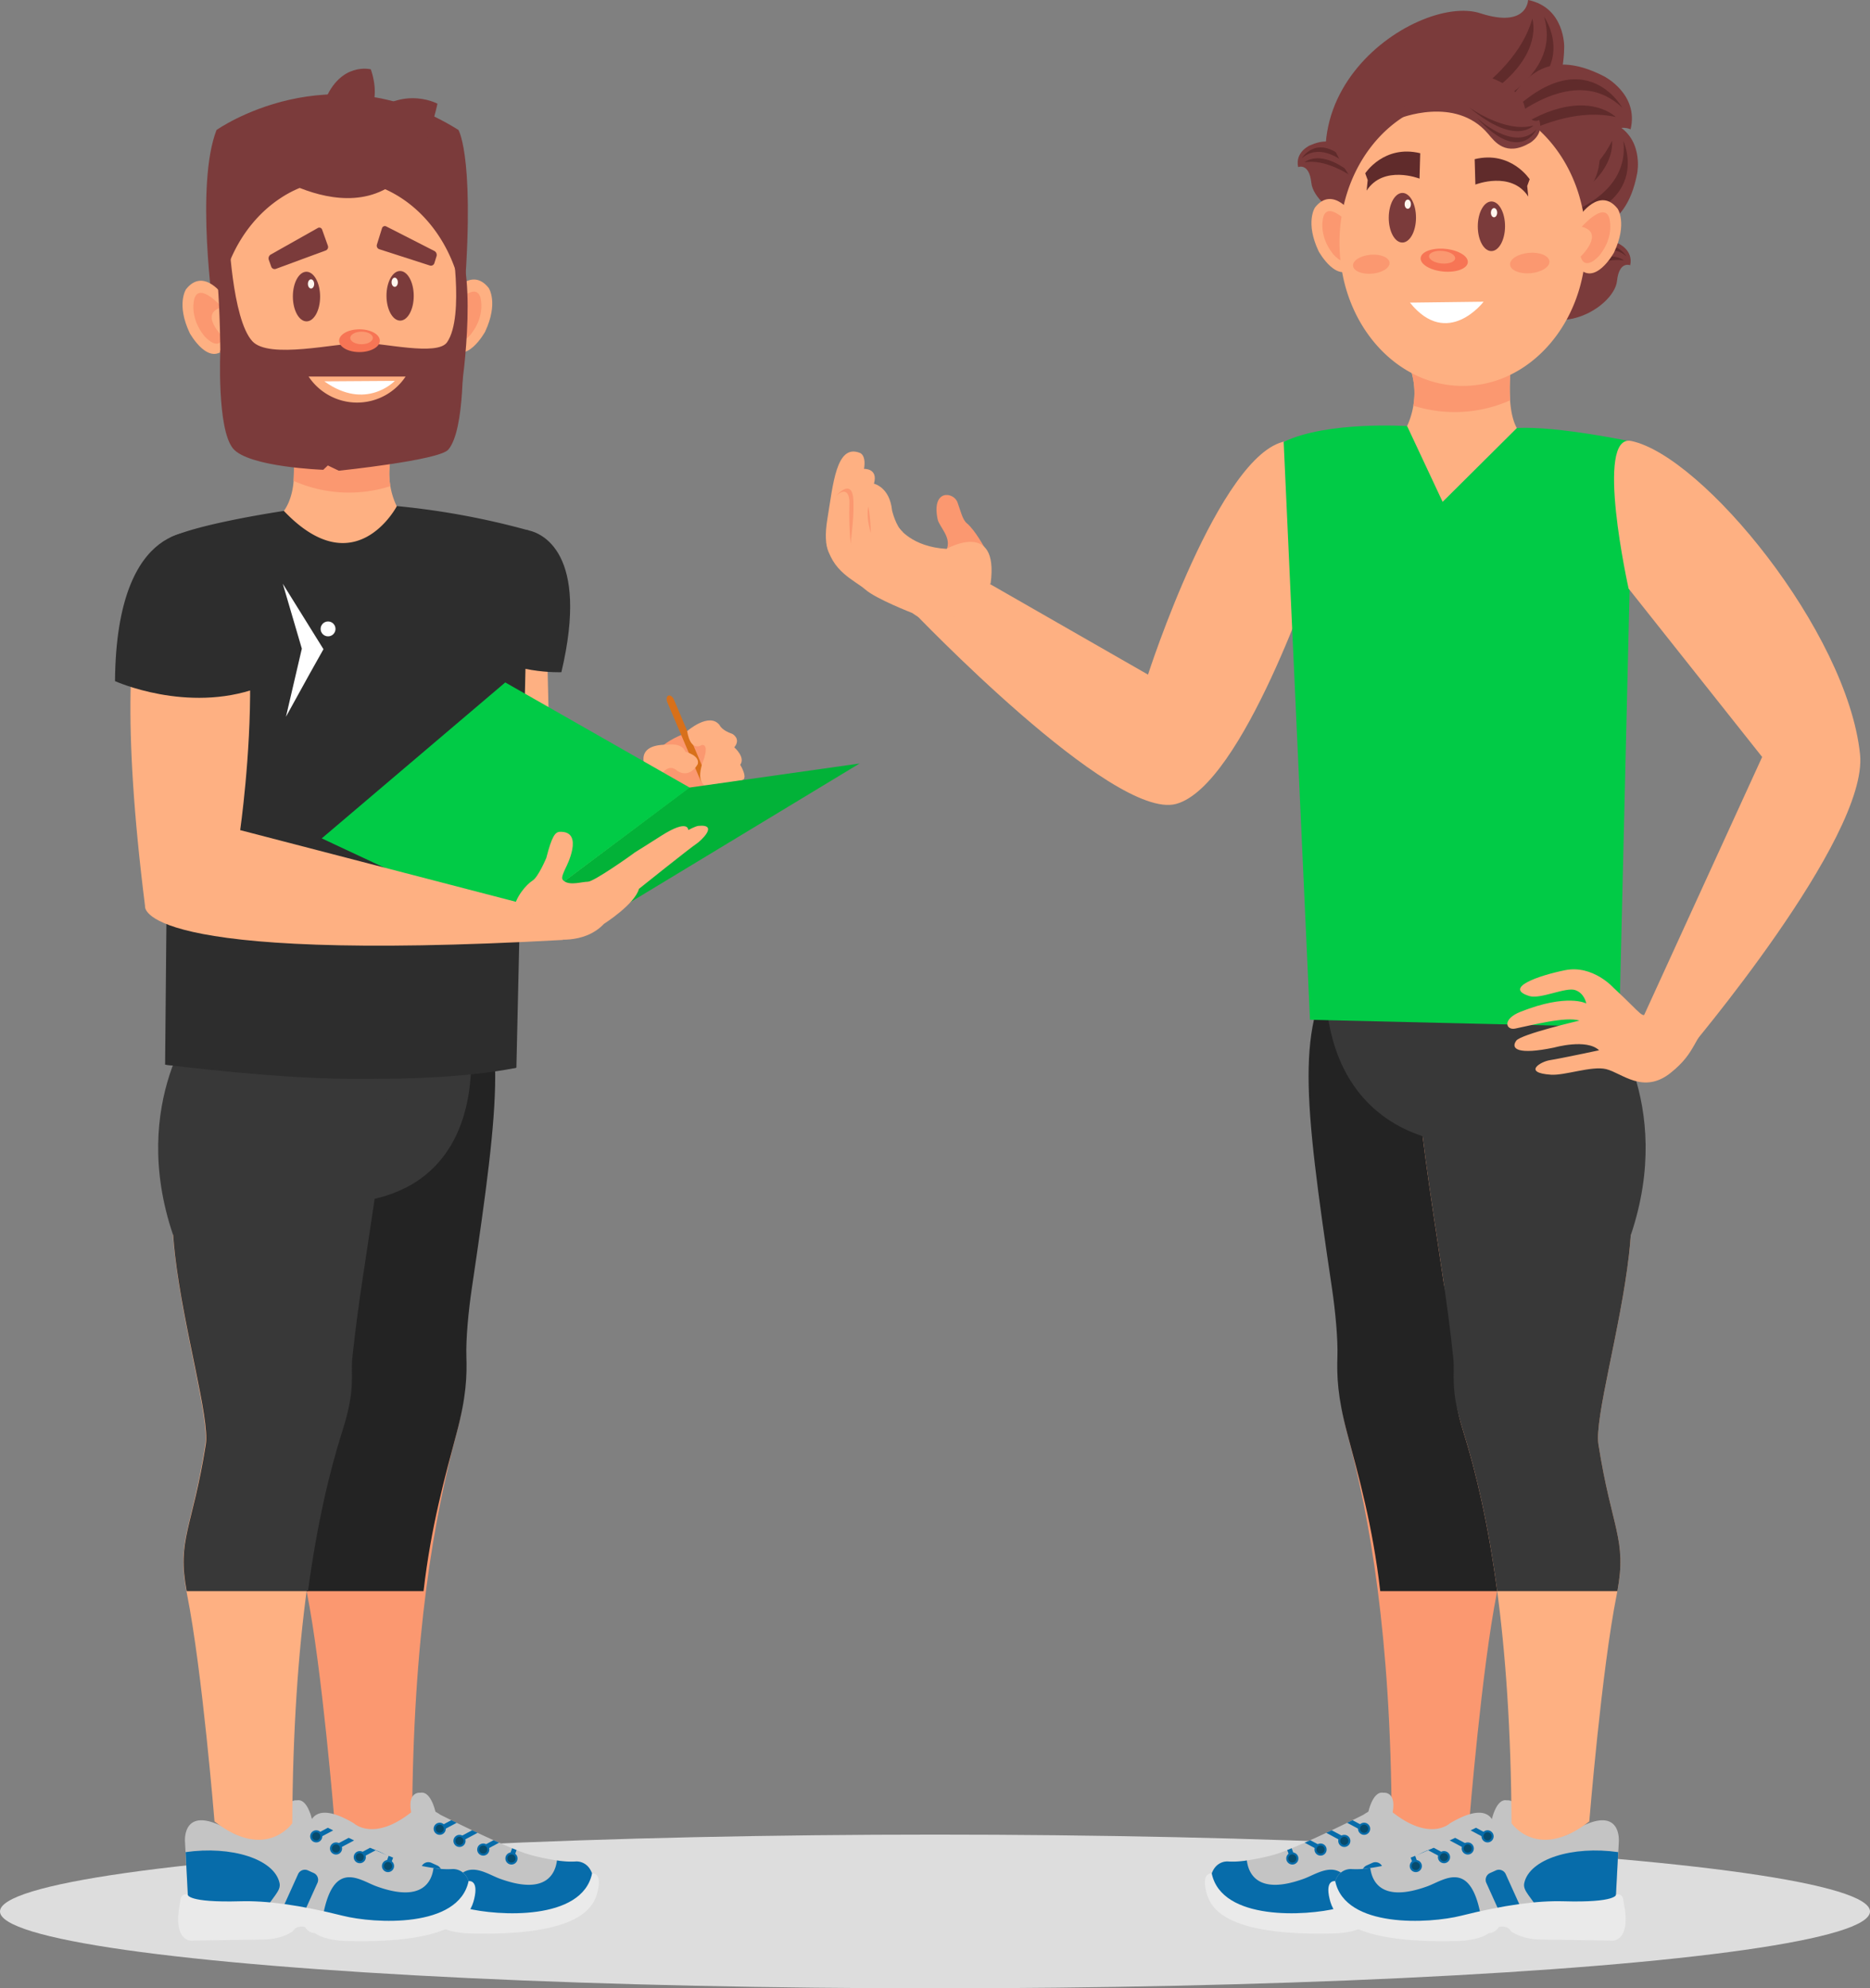 <?xml version="1.0" encoding="UTF-8"?> <svg xmlns="http://www.w3.org/2000/svg" viewBox="0 0 1022.066 1086.435"><rect x="0" y="0" width="1022.066" height="1086.435" fill="#808080" stroke="none"/><defs><style>.cls-1{fill:#ddd;}.cls-2{fill:#feb082;}.cls-3{fill:#fb9870;}.cls-4{fill:#c4c4c4;}.cls-5{fill:#076caa;}.cls-6{fill:#eaeaea;}.cls-7{fill:#074b6d;}.cls-8{fill:#232323;}.cls-9{fill:#383838;}.cls-10{fill:#7b3b3b;}.cls-11{fill:#602b2b;}.cls-12{fill:#d6bf99;}.cls-13{fill:#f77555;}.cls-14{fill:#fff6ee;}.cls-15{fill:#01cb46;}.cls-16{fill:#fff;}.cls-17{fill:#2d2d2d;}.cls-18{fill:#d8701a;}.cls-19{fill:#02b238;}</style></defs><g id="Ebene_2" data-name="Ebene 2"><g id="Layer_1" data-name="Layer 1"><ellipse class="cls-1" cx="511.033" cy="1044.435" rx="511.033" ry="42"></ellipse><path class="cls-2" d="M498.789,333.945s109.333,114.666,143.999,105.332c36.572-9.848,76.668-130.666,76.668-130.666s20.166-74.168-16.834-67.5c-36.197,6.521-75.166,127.5-75.166,127.5l-96.002-55Z"></path><path class="cls-3" d="M731.644,525.736c-23.211,34.719-15.174,71.055.518,176.533,1.453,9.764,1.728,28.096.152,39.486,0,0-2.67,16.314,3.998,41.315,12.295,46.107,23.832,109.668,24.332,212.168,0,0,14.359,20.971,42.5-1,0,0,6.703-82.512,15-124.002,6-30-2.559-34.754-10-82-2.232-14.184.848-49.43,5.5-90C826.144,589.236,786.552,443.609,731.644,525.736Z"></path><path class="cls-4" d="M747.39,992.152s2.348-13.797,8.682-12.58c0,0,8.17-1.217,4.594,12.986C760.665,992.559,755.05,1003.918,747.39,992.152Z"></path><path class="cls-4" d="M817.286,1002.303l-.328,6.346-1.295,24.898c-2.502,9.084-25.594,9.111-41.5,8.01-8.601-.592-15.101-1.518-15.101-1.518-5.977,1.656-11.617,3.002-16.932,4.078-63.084,12.77-80.855-12.6-80.855-12.6-.406-15.215,9.738-14.404,9.738-14.404a47.203,47.203,0,0,0,10.467-.557,130.214,130.214,0,0,0,13.27-2.689,70.924,70.924,0,0,0,8.793-2.99c.789-.312,1.609-.641,2.445-.986,2.254-.926,4.646-1.957,7.102-3.035q1.518-.677,3.051-1.363c2.922-1.318,5.881-2.686,8.729-4.025q1.509-.712,2.969-1.404c3.076-1.461,5.957-2.852,8.461-4.074,1.047-.51,2.025-.988,2.922-1.43,3.705-1.828,6.047-3.008,6.047-3.008,8.113-5.883,15.215-1.826,15.215-1.826,21.1,17.041,32.055,6.492,32.055,6.492C819.316,980.393,817.286,1002.303,817.286,1002.303Z"></path><path class="cls-5" d="M816.948,1007.875l-1.293,24.896c-2.504,9.084-25.596,9.113-41.5,8.01-4.512-8.465-9.488-11.559-8.541-15.99C768.433,1011.574,792.075,1004.299,816.948,1007.875Z"></path><path class="cls-5" d="M742.13,1044.117c-63.084,12.77-80.855-12.6-80.855-12.6-.406-15.215,9.738-14.404,9.738-14.404a47.203,47.203,0,0,0,10.467-.557c.865,7.057,5.856,19.246,31.285,9.949C721.882,1023.172,736.562,1011.104,742.13,1044.117Z"></path><path class="cls-5" d="M763.624,1037.898a4.069,4.069,0,0,1-2.025,5.369l-3.205,1.449a4.07,4.07,0,0,1-5.367-2.027L744.88,1024.67a4.069,4.069,0,0,1,2.027-5.367l3.205-1.449a4.067,4.067,0,0,1,5.367,2.025Z"></path><path class="cls-6" d="M662.298,1023.717s-5.709-1.068-3.059,9.789c2.027,8.318,9.06,24.547,69.992,22.924,0,0,14.809,0,19.477-6.693,0,0,6.896-3.449,9.738,1.42,0,0,5.274,4.26,15.824,4.463l39.764.607s10.031.268,6.086-20.084c-.32-1.654-.17-5.984-4.295-5.072,0,0,.43,4.484-28.773,3.652-14.133-.402-32.504,1.996-55.994,7.912C713.923,1046.949,667.776,1049.686,662.298,1023.717Z"></path><path class="cls-5" d="M745.991,998.172l-1.24,2.33-8.453-4.514c1.047-.51,2.025-.988,2.922-1.43Z"></path><path class="cls-5" d="M735.442,1004.125l-1.242,2.326-9.332-4.984q1.509-.712,2.969-1.404Z"></path><path class="cls-5" d="M722.191,1008.723l-1.242,2.328-7.859-4.195q1.518-.677,3.051-1.363Z"></path><path class="cls-5" d="M707.417,1013.83l-2.478.896-1.397-3.85c.789-.312,1.609-.641,2.445-.986Z"></path><path class="cls-5" d="M748.876,999.254a3.313,3.313,0,1,1-3.312-3.314A3.313,3.313,0,0,1,748.876,999.254Z"></path><path class="cls-7" d="M747.796,999.254a2.232,2.232,0,1,1-2.232-2.232A2.233,2.233,0,0,1,747.796,999.254Z"></path><path class="cls-5" d="M738.056,1005.881a3.313,3.313,0,1,1-3.312-3.314A3.313,3.313,0,0,1,738.056,1005.881Z"></path><path class="cls-7" d="M736.974,1005.881a2.232,2.232,0,1,1-2.231-2.232A2.231,2.231,0,0,1,736.974,1005.881Z"></path><path class="cls-5" d="M725.071,1010.613a3.313,3.313,0,1,1-3.312-3.314A3.313,3.313,0,0,1,725.071,1010.613Z"></path><path class="cls-7" d="M723.989,1010.613a2.232,2.232,0,1,1-2.231-2.23A2.23,2.23,0,0,1,723.989,1010.613Z"></path><path class="cls-5" d="M709.653,1015.482a3.313,3.313,0,1,1-3.312-3.314A3.315,3.315,0,0,1,709.653,1015.482Z"></path><path class="cls-7" d="M708.571,1015.482a2.232,2.232,0,1,1-2.23-2.231A2.23,2.23,0,0,1,708.571,1015.482Z"></path><path class="cls-4" d="M814.87,996.293s2.348-13.797,8.68-12.58c0,0,8.17-1.217,4.596,12.984C828.145,996.697,822.53,1008.059,814.87,996.293Z"></path><path class="cls-4" d="M884.767,1006.441l-.328,6.348-1.295,24.896c-2.502,9.086-25.594,9.113-41.5,8.01-8.602-.592-15.104-1.518-15.104-1.518-5.977,1.656-11.617,3.002-16.932,4.078-63.082,12.77-80.855-12.6-80.855-12.6-.404-15.215,9.738-14.402,9.738-14.402a47.453,47.453,0,0,0,10.469-.557,130.496,130.496,0,0,0,13.27-2.691,70.548,70.548,0,0,0,8.791-2.99c.791-.312,1.611-.639,2.447-.984,2.252-.926,4.646-1.957,7.1-3.035q1.518-.677,3.053-1.365c2.92-1.316,5.879-2.686,8.729-4.023q1.509-.712,2.969-1.404c3.076-1.461,5.957-2.852,8.461-4.074,1.047-.512,2.025-.99,2.922-1.432,3.705-1.826,6.045-3.006,6.045-3.006,8.115-5.885,15.217-1.828,15.217-1.828,21.098,17.043,32.055,6.492,32.055,6.492C886.796,984.531,884.767,1006.441,884.767,1006.441Z"></path><path class="cls-5" d="M884.429,1012.016l-1.293,24.896c-2.504,9.084-25.596,9.111-41.502,8.01-4.512-8.465-9.486-11.559-8.539-15.992C835.913,1015.715,859.556,1008.439,884.429,1012.016Z"></path><path class="cls-5" d="M809.608,1048.256c-63.082,12.77-80.855-12.6-80.855-12.6-.404-15.215,9.738-14.402,9.738-14.402a47.453,47.453,0,0,0,10.469-.557c.865,7.057,5.856,19.246,31.285,9.949C789.36,1027.311,804.042,1015.244,809.608,1048.256Z"></path><path class="cls-5" d="M831.105,1042.039a4.072,4.072,0,0,1-2.025,5.369l-3.205,1.447a4.069,4.069,0,0,1-5.369-2.025l-8.145-18.02a4.07,4.07,0,0,1,2.027-5.369l3.203-1.449a4.071,4.071,0,0,1,5.369,2.025Z"></path><path class="cls-6" d="M729.776,1027.857s-5.707-1.068-3.057,9.787c2.027,8.318,9.06,24.549,69.992,22.926,0,0,14.809,0,19.475-6.695,0,0,6.898-3.447,9.74,1.422,0,0,5.273,4.26,15.822,4.463l39.766.608s10.031.268,6.086-20.084c-.32-1.654-.17-5.984-4.295-5.072,0,0,.43,4.484-28.775,3.652-14.131-.404-32.504,1.996-55.994,7.912C781.403,1051.09,735.257,1053.824,729.776,1027.857Z"></path><path class="cls-5" d="M813.472,1002.312l-1.242,2.33-8.451-4.514c1.047-.512,2.025-.99,2.922-1.432Z"></path><path class="cls-5" d="M802.921,1008.266l-1.24,2.324-9.332-4.982q1.509-.712,2.969-1.404Z"></path><path class="cls-5" d="M789.671,1012.861l-1.242,2.33-7.861-4.195q1.518-.677,3.053-1.365Z"></path><path class="cls-5" d="M774.898,1017.971l-2.481.896-1.397-3.852c.791-.312,1.611-.639,2.447-.984Z"></path><path class="cls-5" d="M816.356,1003.394a3.313,3.313,0,1,1-3.312-3.316A3.313,3.313,0,0,1,816.356,1003.394Z"></path><path class="cls-7" d="M815.274,1003.394a2.232,2.232,0,1,1-2.231-2.232A2.232,2.232,0,0,1,815.274,1003.394Z"></path><path class="cls-5" d="M805.536,1010.02a3.313,3.313,0,1,1-3.314-3.312A3.314,3.314,0,0,1,805.536,1010.02Z"></path><path class="cls-7" d="M804.454,1010.02a2.232,2.232,0,1,1-2.232-2.231A2.231,2.231,0,0,1,804.454,1010.02Z"></path><path class="cls-5" d="M792.552,1014.754a3.313,3.313,0,1,1-3.312-3.314A3.313,3.313,0,0,1,792.552,1014.754Z"></path><path class="cls-7" d="M791.47,1014.754a2.232,2.232,0,1,1-2.231-2.232A2.23,2.23,0,0,1,791.47,1014.754Z"></path><path class="cls-5" d="M777.134,1019.623a3.313,3.313,0,1,1-3.314-3.314A3.313,3.313,0,0,1,777.134,1019.623Z"></path><path class="cls-7" d="M776.05,1019.623a2.23,2.23,0,1,1-2.23-2.232A2.23,2.23,0,0,1,776.05,1019.623Z"></path><path class="cls-2" d="M789.644,527.07c-23.211,34.719-16.357,67.853-.666,173.334,1.453,9.764,9.334,27.332,8.832,42.352-.324,9.75-5.498,15.649,1.834,38.98C813.952,827.26,825.64,893.738,826.14,996.238c0,0,14.359,20.971,42.5-1,0,0,6.703-82.512,15-124.002,6-30-2.559-34.754-10-82-2.232-14.184,12.02-62.93,16.672-103.5C902.812,576.736,844.552,444.941,789.644,527.07Z"></path><path class="cls-8" d="M799.644,781.736c-7.332-23.332-2.158-29.23-1.834-38.98.502-15.02-7.379-32.588-8.832-42.352-15.691-105.48-22.545-138.615.666-173.334.461-.69.922-1.359,1.383-2.018-15.021-27.842-35.787-34.607-59.383.684-23.211,34.719-19.357,72.522-3.666,178.002,1.934,12.996,3.293,27.998,3,37.332-.334,10.668,0,22,5.334,42,6.252,23.445,14.012,50.898,18.072,86.334h63.92C813.511,833.453,806.917,804.879,799.644,781.736Z"></path><polygon class="cls-9" points="818.304 869.404 818.306 869.412 818.308 869.404 818.304 869.404"></polygon><path class="cls-9" d="M891.316,674.924C915.923,601.867,876.812,554.57,876.812,554.57s-1.627-1.965-4.354-4.76c-19.508-46.619-50.891-68.414-81.432-24.758-.461.658-.922,1.328-1.383,2.018-23.211,34.719-16.357,67.853-.666,173.334,1.453,9.764,3.668,25.668,5.334,41.668,1.01,9.703-2,16.332,5.332,39.664,7.273,23.143,13.867,51.717,18.66,87.668h65.689c5.291-28.379-3.066-33.902-10.354-80.168-2.232-14.184,12.02-62.93,16.672-103.5Q890.927,680.363,891.316,674.924Z"></path><path class="cls-9" d="M873.144,534.045s14.666,92.666-80,90c0,0-67.711-3.008-68.856-87.17Z"></path><path class="cls-10" d="M748.819,143.074s1.502-65.393,67.633-76.603c13.52-2.293,38.143-4.484,38.475-40.922,0,0,.404-21.418-19.727-25.549,0,0-.353,15.613-26.162,7.24C773.851-4.18,680.448,58.664,748.819,143.074Z"></path><path class="cls-11" d="M843.913,9.145S873.64,50.877,790.208,68.721C790.208,68.721,856.14,49.736,843.913,9.145Z"></path><path class="cls-11" d="M837.489,10.188s11.656,34.182-64.09,60.113C773.4,70.301,827.148,47.467,837.489,10.188Z"></path><path class="cls-10" d="M775.355,188.59S787.79,126.492,851.81,127.012c13.088.103,36.592,2.189,43.047-32.498,0,0,3.992-20.355-14.225-27.705,0,0-2.967,14.828-25.801,2.469C823.696,52.426,725.353,96.517,775.355,188.59Z"></path><path class="cls-11" d="M887.274,77.004s20.892,44.83-60.5,47.705C826.774,124.709,891.919,117.779,887.274,77.004Z"></path><path class="cls-11" d="M881.063,76.91s5.19,34.568-70.346,46.457C810.718,123.367,865.062,110.703,881.063,76.91Z"></path><path class="cls-10" d="M821.663,152.726s25.24,10.774,40.746-12.234c3.17-4.703,8.186-13.613,22.164-7.42,0,0,8.252,3.561,6.416,11.873,0,0-6.027-2.574-7.207,8.617C882.175,168.818,842.316,193.162,821.663,152.726Z"></path><path class="cls-11" d="M888.972,140.072s-10.9-18.453-31.875,9.932C857.097,150.004,875.538,128.42,888.972,140.072Z"></path><path class="cls-11" d="M887.483,142.316s-11.082-10.328-33.844,13.756C853.64,156.072,871.485,139.752,887.483,142.316Z"></path><path class="cls-10" d="M778.851,99.096s-25.24,10.773-40.746-12.234c-3.17-4.701-8.185-13.613-22.164-7.418,0,0-8.252,3.561-6.416,11.873,0,0,6.027-2.574,7.207,8.615C718.339,115.189,758.198,139.531,778.851,99.096Z"></path><path class="cls-11" d="M711.542,86.443s10.9-18.453,31.875,9.932C743.417,96.375,724.976,74.789,711.542,86.443Z"></path><path class="cls-11" d="M713.03,88.686s11.082-10.326,33.844,13.756C746.874,102.441,729.028,86.123,713.03,88.686Z"></path><path class="cls-10" d="M727.981,78.951s58.932,29.186,96.223-23.002c7.627-10.668,19.744-31.025,52.373-14.324,0,0,19.266,9.635,14.641,29.037,0,0-14.068-6.971-17.256,19.34C869.62,125.877,775.03,177.666,727.981,78.951Z"></path><path class="cls-11" d="M886.659,58.836s-24.943-45.266-75.293,18.85C811.366,77.686,855.511,29.295,886.659,58.836Z"></path><path class="cls-11" d="M883.079,63.926s-25.67-26.058-80.061,27.613C803.019,91.539,845.567,55.523,883.079,63.926Z"></path><path class="cls-2" d="M764.108,251.473s23.527,58.252,69.604,3.008l9.818,3.494,9.398-15.938-23.932-8.082c-35.25,42.25-59.998-.75-59.998-.75l-26.07,6.92L751.745,256.1Z"></path><polygon class="cls-12" points="794.595 274.492 791.899 270.275 794.595 274.492 794.595 274.492"></polygon><path class="cls-2" d="M830.231,235.697s-32.324,42.113-63.18.971a43.617,43.617,0,0,0,5.424-15.016,40.303,40.303,0,0,0-1.018-18.279s10.285-24.01,54.852-7.348a117.181,117.181,0,0,0-.957,22.732C825.823,225.295,827.175,231.719,830.231,235.697Z"></path><path class="cls-3" d="M825.353,218.758a74.635,74.635,0,0,1-52.877,2.894,40.303,40.303,0,0,0-1.018-18.279s10.285-24.01,54.852-7.348A117.181,117.181,0,0,0,825.353,218.758Z"></path><path class="cls-2" d="M739.53,117.42s-10.986-16.477-20.814-4.047c0,0-5.49,8.094,2.025,23.99,0,0,10.695,19.365,19.942,7.514C740.683,144.877,735.483,139.385,739.53,117.42Z"></path><path class="cls-3" d="M738.329,123.24s-11.826-13.57-14.939-5.127c0,0-3.424,9.951,5.291,20.809,0,0,7.781,9.047,10.27.606C738.95,139.527,725.413,126.557,738.329,123.24Z"></path><path class="cls-2" d="M866.804,132.545c0,1.51-.039,3.019-.119,4.51q-.149,3.255-.541,6.441c-.19,1.68-.44,3.34-.738,4.988-4.531,25.541-19.762,46.531-40,56.361a58.903,58.903,0,0,1-53.81-.971c-19.23-10.18-33.609-30.561-38.041-55.19q-.583-3.182-.93-6.439a91.986,91.986,0,0,1,.59-23.852q.51-3.27,1.26-6.449c.191-.84.4-1.67.621-2.49v-.01c.31-1.17.641-2.33,1-3.471,6.07-19.609,18.689-35.59,34.791-44.379h.01a59.138,59.138,0,0,1,61.648,2.709c11.43,7.51,20.791,18.811,26.82,32.42v.01a83.764,83.764,0,0,1,4.85,14.271c.391,1.539.731,3.09,1.022,4.67.408,2.129.729,4.279.979,6.469.021.121.031.24.041.361v.01c.08.68.139,1.359.199,2.039q.226,2.552.301,5.16a.013.013,0,0,1,0,.019C866.794,130.666,866.804,131.605,866.804,132.545Z"></path><path class="cls-11" d="M805.997,86.975l.387,13.875s19.652-7.707,28.902,6.551l-.578-5.781,1.35-3.662S825.845,82.158,805.997,86.975Z"></path><path class="cls-11" d="M776.239,83.728l-.387,13.873s-19.656-7.707-28.904,6.553l.578-5.781-1.35-3.66S756.39,78.91,776.239,83.728Z"></path><path class="cls-13" d="M802.245,143.391c-.324,3.422-6.356,5.648-13.473,4.975-7.119-.674-12.627-3.994-12.301-7.416.322-3.42,6.354-5.649,13.475-4.975C797.062,136.648,802.567,139.967,802.245,143.391Z"></path><path class="cls-3" d="M795.317,141.217c-.18,1.895-3.519,3.127-7.461,2.754-3.938-.373-6.984-2.211-6.807-4.106.18-1.893,3.52-3.125,7.459-2.752S795.495,139.322,795.317,141.217Z"></path><path class="cls-10" d="M773.927,119c-.025,7.486-3.377,13.543-7.49,13.527-4.115-.014-7.43-6.094-7.404-13.58.023-7.484,3.379-13.541,7.496-13.527C770.638,105.434,773.95,111.514,773.927,119Z"></path><path class="cls-10" d="M822.593,123.668c-.025,7.486-3.377,13.543-7.49,13.527-4.113-.014-7.428-6.094-7.402-13.58.024-7.484,3.379-13.541,7.494-13.527C819.304,110.102,822.616,116.182,822.593,123.668Z"></path><path class="cls-14" d="M771.15,111.588c-.016,1.385-.793,2.504-1.742,2.494-.951-.008-1.709-1.141-1.693-2.527.012-1.389.789-2.504,1.738-2.494C770.401,109.068,771.159,110.201,771.15,111.588Z"></path><path class="cls-14" d="M818.298,116.234c-.016,1.385-.793,2.504-1.742,2.494-.951-.008-1.709-1.141-1.693-2.527.012-1.389.789-2.504,1.738-2.494C817.55,113.715,818.308,114.848,818.298,116.234Z"></path><path class="cls-3" d="M846.845,142.775c.266,3.072-4.326,5.99-10.262,6.512-5.939.521-10.969-1.551-11.238-4.621-.274-3.076,4.322-5.99,10.262-6.512C841.54,137.633,846.573,139.699,846.845,142.775Z"></path><path class="cls-3" d="M759.476,143.49c.248,2.856-4.018,5.564-9.529,6.047-5.516.484-10.188-1.436-10.438-4.291-.25-2.854,4.016-5.561,9.531-6.047C754.55,138.717,759.224,140.639,759.476,143.49Z"></path><path class="cls-2" d="M863.333,118.092s10.986-16.475,20.812-4.045c0,0,5.49,8.094-2.023,23.988,0,0-10.695,19.365-19.945,7.516C862.177,145.551,867.382,140.059,863.333,118.092Z"></path><path class="cls-3" d="M864.534,123.912s11.826-13.568,14.94-5.125c0,0,3.42,9.951-5.291,20.809,0,0-7.781,9.049-10.271.604C863.911,140.199,877.452,127.232,864.534,123.912Z"></path><path class="cls-10" d="M764.392,64.881s31.039-12.914,48.963,8.264c3.662,4.328,9.621,12.639,22.842,4.955,0,0,7.814-4.439,5.082-12.502,0,0-5.711,3.217-8.105-7.777C829.911,42.828,780.505,22.434,764.392,64.881Z"></path><path class="cls-11" d="M839.804,70.662s-8.822,19.531-32.77-6.395C807.034,64.267,827.722,83.711,839.804,70.662Z"></path><path class="cls-11" d="M838.079,68.594s-9.889,11.477-35.142-9.979C802.937,58.615,822.456,72.889,838.079,68.594Z"></path><path class="cls-15" d="M715.978,557.211l169,4,7.625-319.748s-41.055-8.793-63.523-7.602l-40.602,40.35L769.079,232.82s-43.727-2.857-67.477,8.643Z"></path><path class="cls-3" d="M538.478,299.891s-5.481-10.254-10.084-14.01c-2.316-1.889-3.393-6.805-5.08-11.418-2.096-5.729-14.271-7.375-10.859,9.209.902,4.385,8.129,10.119,4.688,17.158C517.142,300.83,536.605,324.711,538.478,299.891Z"></path><path class="cls-2" d="M525.429,332.188s-7.904,16.354-26.88,2.734c0,0-19.76-7.644-25.653-12.84-5.581-4.922-18.731-9.846-21.229-25.645,0,0,12.941-23.205,39.609-8.082,0,0,7.082,10.488,26.02,11.547,0,0,28.822-16.451,24.145,18.871C541.441,318.773,528.497,329.918,525.429,332.188Z"></path><path class="cls-2" d="M455.074,304.435s-5.884-3.041-2.825-21.121,4.673-41.191,17.832-35.805c0,0,3.439,1.109,2.164,8.684,0,0,7.869-.395,5.419,8.105,0,0,8.62,1.803,9.895,14.6,0,0,2.058,8.867,6.032,11.943C493.591,290.842,457.413,286.773,455.074,304.435Z"></path><path class="cls-3" d="M465.16,298.074s-1.339-7.44-.91-23.436c.119-4.443-1.851-8.746-7.292-3.658,0,0,9.111-10.83,9.525,3.074C466.816,285.244,464.535,296.16,465.16,298.074Z"></path><path class="cls-3" d="M475.965,291.293s-2.843-9.066-1.304-14.518A108.544,108.544,0,0,1,475.965,291.293Z"></path><path class="cls-16" d="M770.622,165.361l40.25-.5S791.122,190.861,770.622,165.361Z"></path><path class="cls-2" d="M901.032,552.826c-3.619,4.152-2.822,1.932-19.074-13.027,0,0-11.305-12.754-26.576-9.678-14.174,2.853-34.008,9.67-19.486,14.129,6.029,1.851,19.844-5.002,25.012-3.272s6.09,7.32,6.09,7.32-10.35-5.611-35.908,4.531c-10.33,4.098-7.979,10.219-2.978,9.201,8.99-1.828,27.688-6.775,35.168-4.373,0,0-32.029,7.443-34.557,10.973-3.25,4.533,1.014,7.871,20.719,3.754,0,0,17.734-5.033,24.555,1.496,0,0-20.961,4.473-26.861,5.393-5.273.822-15.049,6.9.547,7.949,7.635.514,22.219-4.945,30.121-3.062,8.611,2.057,20.297,14.066,35.357,2.008,14.193-11.361,11.83-18.221,23.59-30.34l-24.682-16.027S903.556,549.93,901.032,552.826Z"></path><path class="cls-2" d="M898.622,554.611l64.5-141-73-92s-18.834-84.891,1.48-80.648c39.02,8.148,118.02,104.148,125.02,171.148,4.773,45.693-95,163-95,163S893.622,566.611,898.622,554.611Z"></path><path class="cls-2" d="M354.774,424.083l-53.61,19.543-2.5-103.5s2.992-46.472-20.39-51.043c-35.611-6.962-42.568,184.128-18.61,206.043,25.19,23.043,112.11-45.543,112.11-45.543Z"></path><path class="cls-17" d="M288.69,289.749c7.25,1.5,33.64,12.043,18.14,77.543,0,0-27.89,1.207-46.39-13.293C250.569,301.331,276.578,287.243,288.69,289.749Z"></path><path class="cls-10" d="M116.672,170.364s-10-69.332,1.667-99.332c0,0,62-44,132.227-.025,0,0,10.106,16.357,2.027,103.191Z"></path><path class="cls-2" d="M154.948,279.438s33.185,42.246,64.041,1.105a41.357,41.357,0,0,1-4.618-33.18s-10.283-24.01-54.85-7.348a117.368,117.368,0,0,1,.957,22.732C160.008,269.286,158.003,275.46,154.948,279.438Z"></path><path class="cls-3" d="M160.479,262.749a74.635,74.635,0,0,0,52.877,2.894,40.301,40.301,0,0,1,1.016-18.279s-10.283-24.01-54.85-7.348A117.368,117.368,0,0,1,160.479,262.749Z"></path><path class="cls-2" d="M246.301,161.411s10.984-16.477,20.814-4.047c0,0,5.49,8.094-2.025,23.99,0,0-10.695,19.365-19.941,7.514C245.149,188.868,250.348,183.376,246.301,161.411Z"></path><path class="cls-3" d="M247.502,167.231s11.826-13.57,14.939-5.127c0,0,3.422,9.951-5.291,20.809,0,0-7.781,9.047-10.27.605C246.881,183.518,260.418,170.548,247.502,167.231Z"></path><path class="cls-2" d="M119.025,176.536c0,1.51.041,3.019.121,4.51q.149,3.255.539,6.441c.191,1.68.441,3.34.74,4.988,4.531,25.541,19.76,46.531,40,56.361a58.903,58.903,0,0,0,53.811-.971c19.23-10.18,33.609-30.561,38.039-55.19q.586-3.182.932-6.439a91.9,91.9,0,0,0-.592-23.852q-.51-3.27-1.26-6.449c-.189-.84-.398-1.67-.619-2.49v-.01c-.311-1.17-.641-2.33-1-3.471-6.07-19.609-18.69-35.59-34.791-44.379h-.01A59.34,59.34,0,0,0,186.377,98.206a59.943,59.943,0,0,0-33.092,10.09c-11.43,7.51-20.789,18.81-26.818,32.42v.01a83.94,83.94,0,0,0-4.851,14.271c-.389,1.539-.729,3.09-1.02,4.67-.41,2.129-.73,4.279-.98,6.469-.02.121-.029.24-.039.361v.01c-.08.68-.141,1.359-.199,2.039q-.226,2.552-.301,5.16a.014.014,0,0,0,0,.02C119.035,174.657,119.025,175.597,119.025,176.536Z"></path><path class="cls-10" d="M211.237,161.659c.025,7.486,3.377,13.543,7.492,13.527,4.113-.014,7.428-6.094,7.402-13.58-.024-7.484-3.379-13.541-7.494-13.527C214.528,148.093,211.214,154.173,211.237,161.659Z"></path><path class="cls-10" d="M160.069,162.067c.025,7.486,3.375,13.545,7.492,13.529,4.113-.016,7.426-6.092,7.4-13.58-.024-7.486-3.379-13.541-7.49-13.529C163.357,148.503,160.044,154.583,160.069,162.067Z"></path><path class="cls-14" d="M168.284,155.155c.012,1.387.791,2.502,1.742,2.494.947-.01,1.705-1.141,1.691-2.525-.014-1.389-.791-2.504-1.74-2.496C169.028,152.638,168.27,153.767,168.284,155.155Z"></path><path class="cls-14" d="M214.017,154.245c.016,1.387.793,2.506,1.742,2.496.951-.008,1.707-1.141,1.693-2.527-.012-1.389-.789-2.506-1.738-2.494C214.765,151.727,214.007,152.86,214.017,154.245Z"></path><path class="cls-2" d="M122.498,162.083s-10.986-16.475-20.812-4.045c0,0-5.49,8.094,2.022,23.988,0,0,10.697,19.365,19.947,7.516C123.654,189.542,118.449,184.05,122.498,162.083Z"></path><path class="cls-3" d="M121.297,167.903s-11.826-13.568-14.939-5.125c0,0-3.422,9.951,5.291,20.809,0,0,7.781,9.049,10.271.604C121.92,184.19,108.379,171.224,121.297,167.903Z"></path><path class="cls-10" d="M120.426,191.472s-1.948,42.783,6.913,53.561c8.434,10.258,49.333,11.666,49.333,11.666l2.5-2.365,6,2.865s54.815-5.674,59.833-11.5c9.457-10.979,7.917-54.25,7.917-54.25S216.172,213.892,120.426,191.472Z"></path><path class="cls-10" d="M118.922,154.198l6.083-27.5s1.667,47.5,12.917,59.75c9.104,9.914,45.433,1.061,59.75.916,11.499-.115,41.333,7.334,46.667-.332,9.938-14.289,2-59.334,2-59.334,16.333,13.334,6.083,83.25,6.083,83.25l-4-5.5s-37.577,6.48-50.25,6.75c-17.192.365-68.5-6.25-68.5-6.25l-.64-8.959-8.607-4.514S120.339,171.698,118.922,154.198Z"></path><path class="cls-2" d="M221.669,205.761a31.812,31.812,0,0,1-52.996,0Z"></path><path class="cls-13" d="M185.339,186.175c.006,3.438,4.992,6.217,11.139,6.209,6.15-.006,11.131-2.799,11.127-6.236-.004-3.434-4.989-6.217-11.141-6.211C190.317,179.946,185.339,182.737,185.339,186.175Z"></path><path class="cls-3" d="M191.446,184.657c.003,1.902,2.764,3.441,6.166,3.438s6.159-1.551,6.158-3.453c-.004-1.902-2.764-3.44-6.166-3.436S191.445,182.753,191.446,184.657Z"></path><path class="cls-10" d="M173.655,124.606a1.632,1.632,0,0,1,2.416.9l3.141,8.789a2.032,2.032,0,0,1-1.204,2.576l-27.21,10.033a1.982,1.982,0,0,1-2.551-1.191l-1.346-3.766a2.464,2.464,0,0,1,1.07-2.865Z"></path><path class="cls-10" d="M211.15,123.741a1.631,1.631,0,0,0-2.375,1l-2.772,8.912a2.03,2.03,0,0,0,1.31,2.523l27.604,8.895a1.982,1.982,0,0,0,2.498-1.297l1.188-3.82a2.46,2.46,0,0,0-1.187-2.816Z"></path><path class="cls-10" d="M146.753,93.909s73.195,50.201,92.343-37.248c0,0-22.495-12.217-42.696,12.658,0,0,13.604-9.898,6.279-31.438,0,0-16.523-4.326-25.233,17.332C177.445,55.214,149.664,41.61,146.753,93.909Z"></path><path class="cls-3" d="M254.239,525.737c23.211,34.719,15.174,71.055-.518,176.533-1.452,9.764-1.728,28.096-.152,39.486,0,0,2.67,16.314-3.997,41.315-12.296,46.107-23.833,109.666-24.333,212.166,0,0-14.359,20.971-42.5-1,0,0-6.703-82.512-15-124-6-30,2.559-34.754,10-82,2.233-14.184-.848-49.43-5.5-90C159.739,589.237,199.331,443.61,254.239,525.737Z"></path><path class="cls-4" d="M238.494,992.151s-2.349-13.797-8.682-12.58c0,0-8.17-1.217-4.595,12.986C225.218,992.558,230.834,1003.917,238.494,992.151Z"></path><path class="cls-4" d="M168.598,1002.302l.328,6.346,1.295,24.898c2.502,9.084,25.594,9.111,41.5,8.01,8.602-.592,15.102-1.518,15.102-1.518,5.977,1.656,11.617,3.002,16.932,4.078,63.084,12.77,80.856-12.6,80.856-12.6.406-15.215-9.738-14.404-9.738-14.404a47.208,47.208,0,0,1-10.467-.557,130.113,130.113,0,0,1-13.27-2.689,70.907,70.907,0,0,1-8.793-2.99c-.79-.312-1.61-.641-2.446-.986-2.253-.926-4.646-1.957-7.101-3.035q-1.518-.677-3.051-1.363c-2.922-1.318-5.881-2.686-8.729-4.025q-1.509-.712-2.969-1.404c-3.077-1.461-5.957-2.852-8.461-4.074-1.047-.51-2.025-.988-2.922-1.43-3.705-1.828-6.047-3.008-6.047-3.008-8.113-5.883-15.215-1.826-15.215-1.826-21.1,17.041-32.055,6.492-32.055,6.492C166.568,980.392,168.598,1002.302,168.598,1002.302Z"></path><path class="cls-5" d="M168.936,1007.874l1.293,24.896c2.504,9.084,25.596,9.113,41.5,8.01,4.512-8.465,9.488-11.559,8.541-15.99C217.45,1011.573,193.809,1004.298,168.936,1007.874Z"></path><path class="cls-5" d="M243.754,1044.116c63.084,12.77,80.856-12.6,80.856-12.6.406-15.215-9.738-14.404-9.738-14.404a47.208,47.208,0,0,1-10.467-.557c-.865,7.057-5.856,19.246-31.285,9.949C264.002,1023.171,249.322,1011.102,243.754,1044.116Z"></path><path class="cls-5" d="M222.26,1037.897a4.069,4.069,0,0,0,2.025,5.369l3.205,1.449a4.069,4.069,0,0,0,5.367-2.027l8.146-18.02a4.068,4.068,0,0,0-2.026-5.367l-3.205-1.449a4.067,4.067,0,0,0-5.367,2.025Z"></path><path class="cls-6" d="M323.586,1023.716s5.709-1.068,3.059,9.789c-2.027,8.318-9.062,24.547-69.992,22.924,0,0-14.81,0-19.477-6.693,0,0-6.897-3.449-9.738,1.42,0,0-5.273,4.26-15.824,4.463l-39.764.608s-10.031.268-6.086-20.084c.32-1.654.17-5.984,4.295-5.072,0,0-.43,4.484,28.773,3.652,14.132-.402,32.504,1.996,55.994,7.912C271.96,1046.948,318.108,1049.685,323.586,1023.716Z"></path><path class="cls-5" d="M239.892,998.171l1.241,2.33,8.453-4.514c-1.047-.51-2.025-.988-2.922-1.43Z"></path><path class="cls-5" d="M250.441,1004.124l1.242,2.326,9.332-4.984q-1.509-.712-2.969-1.404Z"></path><path class="cls-5" d="M263.693,1008.722l1.241,2.328,7.86-4.195q-1.518-.677-3.051-1.363Z"></path><path class="cls-5" d="M278.467,1013.829l2.478.896,1.397-3.85c-.79-.312-1.61-.641-2.446-.986Z"></path><path class="cls-5" d="M237.008,999.253a3.313,3.313,0,1,0,3.312-3.314A3.313,3.313,0,0,0,237.008,999.253Z"></path><path class="cls-7" d="M238.088,999.253a2.232,2.232,0,1,0,2.232-2.232A2.233,2.233,0,0,0,238.088,999.253Z"></path><path class="cls-5" d="M247.827,1005.88a3.314,3.314,0,1,0,3.313-3.314A3.314,3.314,0,0,0,247.827,1005.88Z"></path><path class="cls-7" d="M248.91,1005.88a2.232,2.232,0,1,0,2.231-2.232A2.231,2.231,0,0,0,248.91,1005.88Z"></path><path class="cls-5" d="M260.812,1010.612a3.313,3.313,0,1,0,3.312-3.314A3.313,3.313,0,0,0,260.812,1010.612Z"></path><path class="cls-7" d="M261.895,1010.612a2.232,2.232,0,1,0,2.23-2.231A2.23,2.23,0,0,0,261.895,1010.612Z"></path><path class="cls-5" d="M276.23,1015.481a3.314,3.314,0,1,0,3.313-3.314A3.316,3.316,0,0,0,276.23,1015.481Z"></path><path class="cls-7" d="M277.312,1015.481a2.232,2.232,0,1,0,2.231-2.231A2.23,2.23,0,0,0,277.312,1015.481Z"></path><path class="cls-8" d="M186.239,781.737c7.333-23.332,2.159-29.23,1.834-38.98-.501-15.02,7.379-32.588,8.832-42.352,15.691-105.48,22.545-138.615-.666-173.334-.461-.69-.922-1.359-1.382-2.018,15.02-27.842,35.786-34.607,59.382.684,23.211,34.719,19.357,72.522,3.666,178.002-1.934,12.996-3.292,27.998-3,37.332.334,10.668,0,22-5.333,42-6.253,23.445-14.013,50.898-18.073,86.334h-63.92C172.373,833.454,178.966,804.88,186.239,781.737Z"></path><path class="cls-9" d="M256.674,567.52s14.666,92.666-80,90c0,0-67.711-3.008-68.856-87.17Z"></path><path class="cls-4" d="M171.014,996.292s-2.348-13.797-8.681-12.58c0,0-8.17-1.217-4.595,12.984C157.738,996.696,163.354,1008.058,171.014,996.292Z"></path><path class="cls-4" d="M101.117,1006.44l.328,6.348,1.295,24.896c2.502,9.086,25.594,9.113,41.5,8.01,8.601-.592,15.102-1.518,15.102-1.518,5.977,1.656,11.617,3.002,16.932,4.078,63.083,12.77,80.855-12.6,80.855-12.6.405-15.215-9.738-14.402-9.738-14.402a47.452,47.452,0,0,1-10.468-.557,130.534,130.534,0,0,1-13.27-2.691,70.584,70.584,0,0,1-8.792-2.99c-.79-.312-1.61-.639-2.446-.984-2.253-.926-4.646-1.957-7.101-3.035q-1.518-.677-3.052-1.365c-2.921-1.317-5.88-2.686-8.729-4.024q-1.509-.712-2.969-1.404c-3.076-1.461-5.957-2.852-8.461-4.074-1.047-.512-2.025-.99-2.922-1.432-3.705-1.826-6.046-3.006-6.046-3.006-8.114-5.885-15.216-1.828-15.216-1.828-21.099,17.043-32.055,6.492-32.055,6.492C99.088,984.53,101.117,1006.44,101.117,1006.44Z"></path><path class="cls-5" d="M101.455,1012.015l1.293,24.896c2.504,9.084,25.596,9.111,41.501,8.01,4.512-8.465,9.487-11.559,8.54-15.992C149.971,1015.714,126.328,1008.438,101.455,1012.015Z"></path><path class="cls-5" d="M176.274,1048.255c63.083,12.77,80.855-12.6,80.855-12.6.405-15.215-9.738-14.402-9.738-14.402a47.452,47.452,0,0,1-10.468-.557c-.865,7.057-5.856,19.246-31.285,9.949C196.523,1027.31,181.842,1015.243,176.274,1048.255Z"></path><path class="cls-5" d="M154.779,1042.038a4.071,4.071,0,0,0,2.025,5.369l3.205,1.447a4.068,4.068,0,0,0,5.368-2.025l8.146-18.02a4.071,4.071,0,0,0-2.027-5.369l-3.204-1.449a4.07,4.07,0,0,0-5.368,2.025Z"></path><path class="cls-6" d="M256.106,1027.856s5.708-1.068,3.058,9.787c-2.027,8.318-9.06,24.549-69.992,22.926,0,0-14.809,0-19.476-6.695,0,0-6.897-3.447-9.739,1.422,0,0-5.274,4.26-15.823,4.463l-39.765.607s-10.031.268-6.086-20.084c.32-1.654.17-5.984,4.295-5.072,0,0-.43,4.484,28.774,3.652,14.132-.404,32.504,1.996,55.994,7.912C204.481,1051.089,250.627,1053.823,256.106,1027.856Z"></path><path class="cls-5" d="M172.412,1002.312l1.241,2.33,8.452-4.514c-1.047-.512-2.025-.99-2.922-1.432Z"></path><path class="cls-5" d="M182.962,1008.265l1.241,2.324,9.332-4.982q-1.509-.712-2.969-1.404Z"></path><path class="cls-5" d="M196.213,1012.86l1.242,2.33,7.86-4.195q-1.518-.677-3.052-1.365Z"></path><path class="cls-5" d="M210.986,1017.97l2.48.896,1.396-3.852c-.79-.312-1.61-.639-2.446-.984Z"></path><path class="cls-5" d="M169.527,1003.394a3.313,3.313,0,1,0,3.312-3.316A3.313,3.313,0,0,0,169.527,1003.394Z"></path><path class="cls-7" d="M170.608,1003.394a2.232,2.232,0,1,0,2.232-2.232A2.232,2.232,0,0,0,170.608,1003.394Z"></path><path class="cls-5" d="M180.348,1010.019a3.313,3.313,0,1,0,3.313-3.312A3.314,3.314,0,0,0,180.348,1010.019Z"></path><path class="cls-7" d="M181.43,1010.019a2.232,2.232,0,1,0,2.232-2.23A2.231,2.231,0,0,0,181.43,1010.019Z"></path><path class="cls-5" d="M193.332,1014.753a3.313,3.313,0,1,0,3.312-3.314A3.313,3.313,0,0,0,193.332,1014.753Z"></path><path class="cls-7" d="M194.414,1014.753a2.232,2.232,0,1,0,2.231-2.232A2.23,2.23,0,0,0,194.414,1014.753Z"></path><path class="cls-5" d="M208.75,1019.622a3.313,3.313,0,1,0,3.313-3.314A3.313,3.313,0,0,0,208.75,1019.622Z"></path><path class="cls-7" d="M209.833,1019.622a2.231,2.231,0,1,0,2.231-2.232A2.23,2.23,0,0,0,209.833,1019.622Z"></path><path class="cls-2" d="M196.239,527.071c23.211,34.719,16.357,67.853.666,173.334-1.453,9.764-9.333,27.332-8.832,42.352.325,9.75,5.499,15.648-1.834,38.98-14.309,45.523-25.996,112-26.496,214.5,0,0-14.359,20.971-42.5-1,0,0-6.703-82.512-15-124-6-30,2.559-34.754,10-82,2.233-14.184-12.019-62.93-16.671-103.5C83.072,576.737,141.331,444.942,196.239,527.071Z"></path><polygon class="cls-9" points="167.579 869.405 167.578 869.413 167.576 869.405 167.579 869.405"></polygon><path class="cls-9" d="M94.645,674.925c-24.839-73.057,14.639-120.353,14.639-120.353s1.642-1.965,4.394-4.76c19.691-46.619,51.368-68.414,82.194-24.758.464.658.93,1.328,1.395,2.018,23.428,34.719,16.51,67.853.672,173.334-1.467,9.764-3.701,25.668-5.384,41.668-1.02,9.703,2.02,16.332-5.382,39.664-7.342,23.143-13.996,51.717-18.835,87.668H102.034c-5.34-28.379,3.096-33.902,10.45-80.168,2.255-14.184-12.131-62.93-16.827-103.5Q95.036,680.364,94.645,674.925Z"></path><path class="cls-17" d="M216.925,276.521s-22.768,43.648-61.769,2.648c0,0-46.487,6.877-62.234,14.654l-2.683,287.916s81.932,7.699,109.332,7.666c20.721-.025,82.668-6,82.668-6l6.683-293.582A421.327,421.327,0,0,0,216.925,276.521Z"></path><path class="cls-17" d="M90.239,581.739s67.332,8.666,109.332,7.666c53.668.666,82.668-6,82.668-6Z"></path><path class="cls-3" d="M383.31,443.901s-19.693,14.932-32.029-9.739c0,0-4.762-24.24,24.887-33.978,0,0,22.725-2.597,23.373,26.403C399.54,426.588,400.839,437.191,383.31,443.901Z"></path><path class="cls-18" d="M382.739,426.115c.699,1.643,2.076,2.644,3.062,2.226s1.221-2.107.523-3.75l-17.969-42.282c-.697-1.643-2.076-2.645-3.061-2.226-.986.419-1.223,2.106-.523,3.749Z"></path><path class="cls-2" d="M364.915,406.892s7.791-1.298,9.738,3.897c0,0,8.008,1.947,6.709,6.709,0,0-4.111,8.223-11.254,3.679,0,0-3.463-3.896-7.574.649,0,0-6.06,3.246-9.09-.866C353.444,420.96,345.005,406.677,364.915,406.892Z"></path><path class="cls-2" d="M383.579,407.055s-6.059,4.329-8.006-7.574c0,0,12.119-10.604,17.746-3.246,0,0,1.082,2.813,6.926,4.762,0,0,4.976,2.597,1.082,7.358,0,0,6.275,5.409,3.246,9.522,0,0,4.707,7.682.81,8.548l-19.314,2.922s-5.734-.433-2.273-12.119C383.796,417.228,388.341,406.622,383.579,407.055Z"></path><polygon class="cls-19" points="376.548 430.375 469.817 417.174 330.56 501.409 276.751 505.267 376.548 430.375"></polygon><polygon class="cls-15" points="376.946 430.34 276.155 372.884 175.852 458.094 276.751 505.309 376.946 430.34"></polygon><path class="cls-2" d="M291.116,481.124c-7.074,4.467-24.023,27.917,10.387,31.814,0,0,17.531,3.57,28.568-8.116,0,0,16.881-10.712,19.152-19.152,0,0,28.188-22.553,31.488-24.672,2.058-1.321,12.508-10.855.975-9.738-1.484.143-5.52,2.272-5.52,2.272s.324-6.493-14.932,3.246c-15.258,9.738-13.717,8.521-15.258,9.738-1.139.9-21.426,15.258-24.672,15.258s-9.588,2.18-12.984-.324c-1.516-1.117-1.623-1.949.973-7.467,0,0,10.398-19.904-3.246-19.477-2.596.081-4.383,2.272-7.465,14.283C298.583,468.788,294.245,479.147,291.116,481.124Z"></path><path class="cls-2" d="M283.272,493.083l-151.999-39.5s23.368-162.165-26.75-161.75c-8.618.071-50.5,2.25-25.25,203.25,0,0-6.5,31.5,228.499,18.5Z"></path><path class="cls-17" d="M110.606,290.666s-47-9.25-47.75,81.5c0,0,39.25,17.75,78,3.75C140.857,375.916,145.857,293.916,110.606,290.666Z"></path><path class="cls-16" d="M177.288,208.376l38.5-.25S200.038,224.751,177.288,208.376Z"></path><polygon class="cls-16" points="169.087 368.449 176.794 354.726 154.56 318.969 154.567 318.991 154.553 318.969 154.57 319.002 164.972 354.435 156.297 391.632 169.087 368.449"></polygon><circle class="cls-16" cx="179.302" cy="343.639" r="4.071"></circle></g></g></svg> 